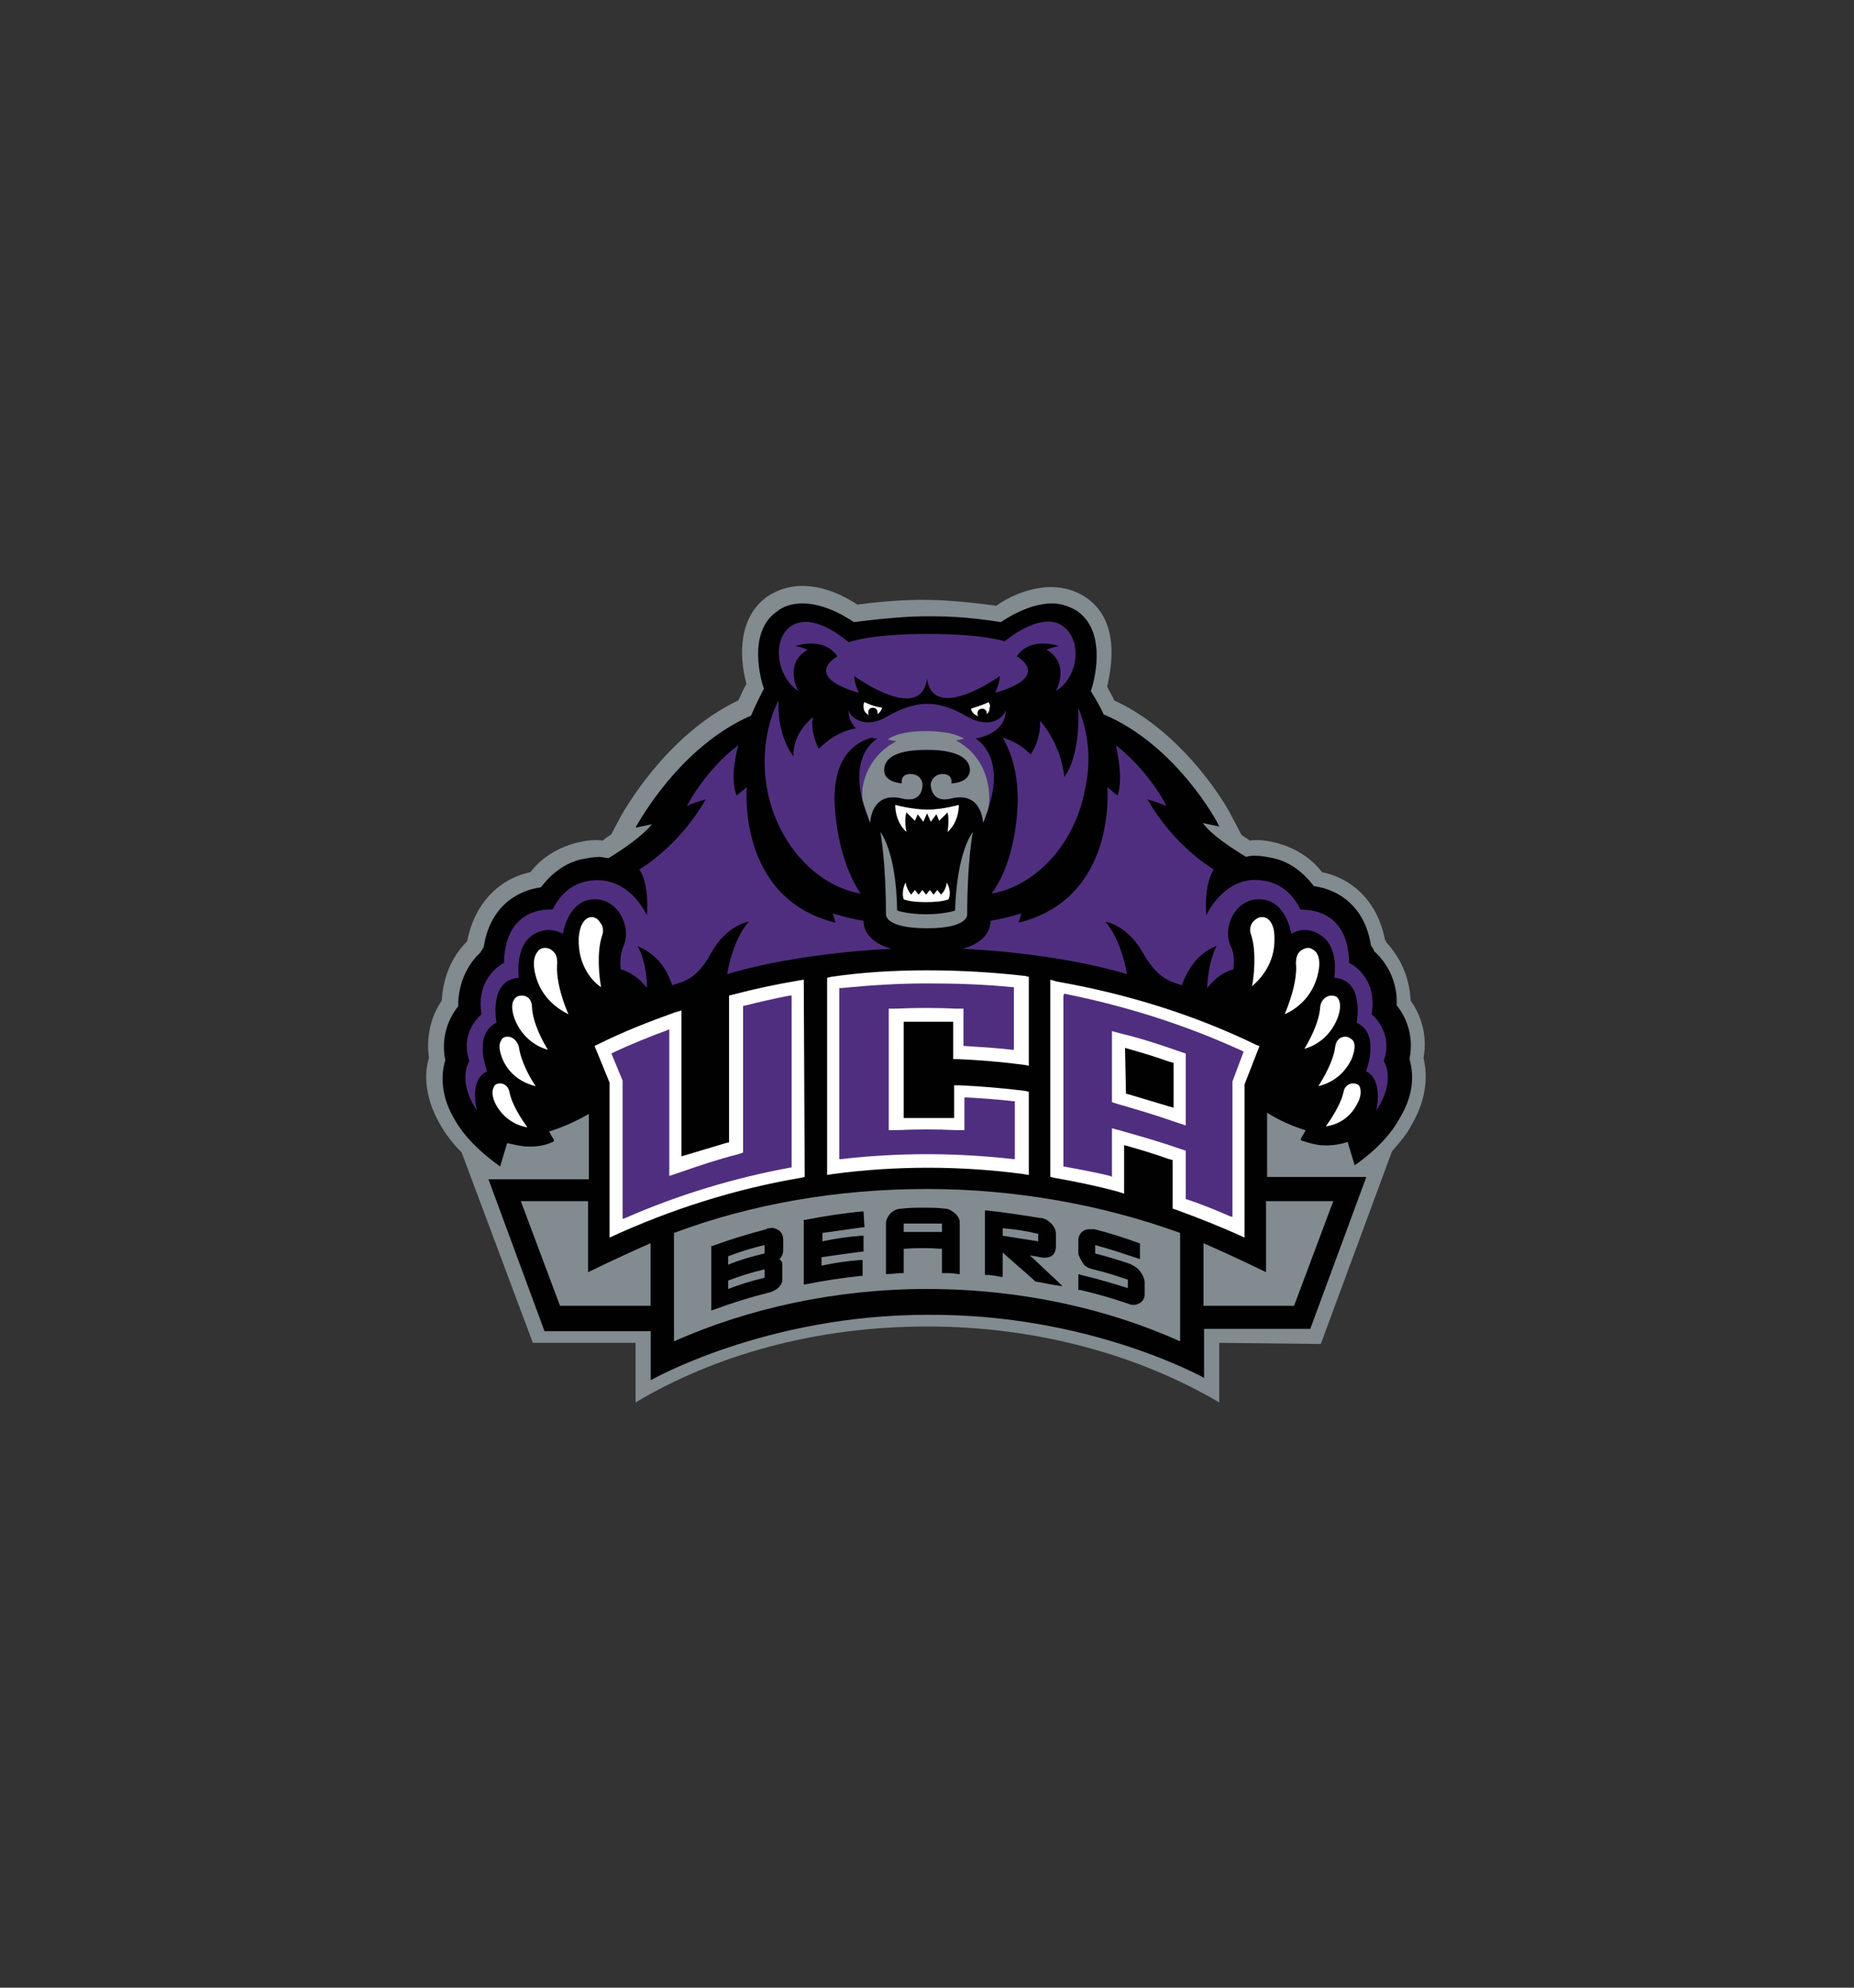 <?xml version="1.0" encoding="utf-8"?>
<!-- Generator: Adobe Illustrator 24.2.0, SVG Export Plug-In . SVG Version: 6.00 Build 0)  -->
<svg version="1.1" id="Layer_1" xmlns="http://www.w3.org/2000/svg" xmlns:xlink="http://www.w3.org/1999/xlink" x="0px" y="0px"
	 viewBox="0 0 280 300" style="enable-background:new 0 0 280 300;" xml:space="preserve">
<rect x="0" y="0" width="280" height="300" fill="#333333" stroke="none"/>
<style type="text/css">
	.st0{fill:#818B90;}
	.st1{fill:#010101;}
	.st2{fill:#FFFFFF;}
	.st3{fill:#502E7F;}
</style>
<g transform="matrix(1.763 0 0 -1.763 -73.263 1227.33)">
	<path class="st0" d="M154.7,581.1l6.1,16.5c0.7,0.8,1.3,1.5,1.7,2.3c1.4,2.4,1.3,4.4,1,5.7c0.4,2.2-0.4,3.9-1.1,4.9
		c-0.1,1.9-0.8,3.6-2.1,5c0,0.1-0.1,0.2-0.1,0.2c-0.6,3.1-2.6,5.2-5.4,5.8c-1,1.3-2.4,2.1-3.9,2.5c-0.8,0.2-1.5,0.3-2.3,0.2
		c-0.2,0.2-0.5,0.3-0.7,0.5l-0.9,1.7c0,0.1-3.7,6.9-10,9.8c-0.2,0.5-0.5,0.9-0.6,1.2c0.4,1.7,1.1,5.6-1.8,7.6
		c-0.9,0.6-1.9,0.9-3,0.9c-2,0-3.9-1-4.7-1.6c-2.9,0.4-4.9,0.5-5.7,0.5c-0.1,0-0.1,0-0.2,0v0c0,0-2.3,0.1-6-0.4
		c-0.9,0.6-2.7,1.6-4.7,1.6c-1.1,0-2.1-0.3-3-0.9c-2.4-1.7-2.5-4.9-1.8-7.5c-0.2-0.3-0.4-0.8-0.7-1.4c-6.3-3-9.9-9.7-10-9.8
		l-0.9-1.7c-0.2-0.1-0.5-0.3-0.7-0.5c-0.8,0.1-1.5,0-2.3-0.2c-1.5-0.4-2.9-1.2-3.9-2.5c-2.8-0.6-4.8-2.8-5.4-5.8
		c0-0.1-0.1-0.2-0.1-0.2c-1.3-1.3-2-3.1-2.1-5c-0.7-1-1.4-2.7-1.1-4.9c-0.4-1.3-0.4-3.3,0.9-5.6c0.5-0.9,1.1-1.7,1.9-2.5l6.1-16.3
		H96v-5.1c6.9,4.1,15.5,6.5,25,6.5c9.5,0,18.2-2.5,25-6.5l0,5.1L154.7,581.1z"/>
	<path class="st1" d="M144.7,578.2l0,4.2h9.1l4.8,13h-8.5l0,5.5c1.1-0.7,2.3-1.2,3.3-1.5c-0.2-0.4-0.4-0.7-0.4-0.7c0,0,0-0.1,0-0.1
		c0,0,0-0.1,0.1-0.1c0.6-0.2,1.3-0.4,2-0.4c0.7,0,1.3,0.1,1.9,0.3l0.6-2c2,1.4,3.2,2.8,3.9,4.1c1.3,2.2,1.1,3.9,0.8,5
		c0.4,2-0.3,3.6-1.1,4.6c0.1,2.1-0.9,3.7-1.9,4.6c-0.1,0.2-0.2,0.4-0.3,0.5c-0.5,3.3-2.7,4.8-4.9,5.1c-0.9,1.2-2.1,2.1-3.5,2.4
		c-0.5,0.1-1,0.2-1.5,0.2c-0.3,0-0.5,0-0.8-0.1c-1.3,0.8-3,1.9-3.7,2.9l1.4-0.3l-0.1,0.2c0,0.1-3.6,6.8-9.8,9.4
		c-0.5,1.1-1,1.8-1.1,2c0.2,0.5,1.5,4.9-1.1,6.8c-0.6,0.4-1.4,0.7-2.2,0.7c-2.1,0-4.1-1.4-4.4-1.6c-3.1,0.5-5.2,0.5-6,0.5
		c-0.2,0-0.3,0-0.3,0c0,0-0.1,0-0.3,0c-0.8,0-2.9-0.1-6-0.5c-0.3,0.2-2.3,1.6-4.4,1.6c-0.8,0-1.6-0.2-2.2-0.7
		c-2.6-1.8-1.3-6.1-1.1-6.6c-0.1-0.2-0.6-1.1-1.1-2.3c-6.2-2.7-9.7-9.3-9.8-9.4l-0.1-0.2l1.4,0.3c-0.8-1-2.4-2.1-3.7-2.9
		c-0.3,0-0.5,0.1-0.8,0.1c-0.5,0-1-0.1-1.5-0.2c-1.4-0.3-2.6-1.2-3.5-2.4c-2.2-0.3-4.4-1.8-4.9-5.1c-0.1-0.2-0.2-0.3-0.3-0.5
		c-1-0.9-1.9-2.5-1.9-4.6c-0.8-1-1.5-2.6-1.1-4.6c-0.3-1-0.5-2.8,0.7-4.9c0.7-1.3,1.9-2.7,4-4.2l0.6,2c0.5-0.1,1.2-0.3,1.9-0.3
		c0.7,0,1.4,0.1,2,0.4c0,0,0.1,0,0.1,0.1c0,0,0,0.1,0,0.1c0,0-0.2,0.3-0.4,0.7c1,0.3,2.2,0.8,3.4,1.5l0-5.6h-8.6l4.8-13h9.1v-4.2
		c0,0,9.8,5.6,23.7,5.6C134.9,583.7,144.7,578.2,144.7,578.2"/>
	<g transform="matrix(.8 0 0 -.8 123.77 645.09)">
		<path class="st2" d="M-10.2,11.3c-0.1,0.1-0.1,0.3-0.1,0.5c0,0.4,0.2,0.7,0.6,0.9c-0.1-0.1-0.1-0.2-0.1-0.3c0-0.3,0.2-0.5,0.5-0.5
			c0.3,0,0.5,0.2,0.5,0.5c0,0.1,0,0.2-0.1,0.2c0.3-0.1,0.5-0.4,0.6-0.7C-9,11.8-9.6,11.6-10.2,11.3L-10.2,11.3z M3.1,11.3
			c-0.6,0.3-1.3,0.5-1.9,0.7c0.1,0.4,0.4,0.7,0.8,0.8c-0.1-0.1-0.1-0.2-0.1-0.3c0-0.3,0.2-0.5,0.5-0.5c0.3,0,0.5,0.2,0.5,0.5
			c0,0,0,0.1,0,0.1c0.2-0.2,0.3-0.4,0.3-0.7C3.3,11.7,3.2,11.5,3.1,11.3L3.1,11.3z M-6.9,22.3c0,0-0.1,1.7,1.2,2.9
			c0,0-0.3-1.3,0-2.1l0.9,0.9l0.3-0.7l0.6,0.8l0.4-0.9l0.4,0.9l0.6-0.8l0.3,0.7l0.9-0.9c0.2,0.8,0,2.1,0,2.1
			c1.3-1.2,1.2-2.9,1.2-2.9s-1.8,0.5-3.3,0.5C-5.1,22.8-6.9,22.3-6.9,22.3L-6.9,22.3z M-5.8,30.6c0,0-0.5,0.9-0.2,1.8
			c0,0,0.6,0.3,2.4,0.3c1.8,0,2.4-0.3,2.4-0.3c0.4-0.9-0.2-1.8-0.2-1.8s0,0.7-0.6,1.3l-0.4-0.5l-0.4,0.5l-0.4-0.5l-0.4,0.5L-4,31.4
			l-0.4,0.5l-0.4-0.5l-0.4,0.5C-5.7,31.3-5.8,30.6-5.8,30.6L-5.8,30.6z M-39.4,34.3c-0.6,0-1.3,0.6-1.4,2.3c-0.1,3,1.6,4.7,2.4,5.2
			c-0.2-1-0.5-3.7,0.1-5.5c0.2-0.5,0.1-1.1-0.2-1.4C-38.7,34.5-39.1,34.3-39.4,34.3z M32.4,34.3c-0.4,0-0.7,0.2-1,0.5
			c-0.3,0.4-0.4,0.9-0.2,1.4c0.6,1.8,0.3,4.5,0.1,5.5c0.7-0.6,2.5-2.3,2.4-5.2C33.7,34.9,33,34.3,32.4,34.3z M-44.4,37.6
			c-0.3,0-0.6,0.1-0.8,0.4c-0.4,0.5-0.5,1.2-0.3,2.2c0.6,2.9,2.8,4.1,3.6,4.5c-0.4-0.9-1.4-3.5-1.2-5.5c0-0.5-0.1-0.9-0.4-1.2
			C-43.7,37.8-44,37.6-44.4,37.6L-44.4,37.6z M37.3,37.6c-0.3,0-0.7,0.2-0.9,0.4c-0.3,0.3-0.4,0.8-0.4,1.2c0.2,2-0.8,4.5-1.2,5.5
			c0.9-0.4,3-1.6,3.6-4.5c0.2-1,0.1-1.8-0.3-2.2C37.9,37.8,37.6,37.6,37.3,37.6L37.3,37.6z M-3.5,40c-3.5,0-6.9,0.2-10.3,0.7
			l-0.4,0.1v21.1l0.6-0.1c6.7-0.9,13.7-0.9,20.4,0l0.6,0.1v-8.9l-0.4-0.1c-2.4-0.3-4.8-0.5-7.1-0.6l-0.5,0v3.5l-0.6,0
			c-1.4,0-2.8,0-4.2,0l-0.6,0V45.5l0.5,0c1.4,0,2.8,0,4.3,0l0.5,0v4l0.5,0c2.3,0.1,4.7,0.3,7,0.6l0.6,0.1v-9.5l-0.4-0.1
			C3.5,40.2,0,40-3.5,40L-3.5,40z M9.7,41v21.1l0.4,0.1c2.3,0.4,4.7,0.9,6.9,1.5l0.6,0.2v-5.2l0.7,0.2c1.4,0.4,2.7,0.8,4.1,1.3
			l0.4,0.1v5.2l0.3,0.1c2.5,0.9,5,1.9,7.4,3l0-16.4l1.6-4.1L31.8,48c-6.8-3.3-14-5.5-21.4-6.8L9.7,41L9.7,41z M-16.7,41l-0.6,0.1
			c-2.4,0.4-4.7,0.9-7,1.5l-0.4,0.1v15.7l-0.4,0.1c-1.3,0.4-2.7,0.8-4,1.2l-0.7,0.2V44.3l-0.7,0.2c-2.8,1-5.6,2.1-8.2,3.4l-0.4,0.2
			l1.6,3.9l0,16.6c6.5-3,13.4-5.2,20.5-6.4l0.4-0.1L-16.7,41L-16.7,41z M-46.9,42.7c-0.3,0-0.6,0.1-0.8,0.4c-0.3,0.4-0.3,1.1,0,2
			c0.9,2.4,2.8,3.2,3.6,3.4c-0.5-0.8-1.6-2.8-1.7-4.5C-45.8,43.1-46.3,42.7-46.9,42.7z M39.8,42.7c-0.5,0-1.1,0.4-1.2,1.2
			c-0.1,1.7-1.2,3.7-1.7,4.5c0.8-0.2,2.7-1,3.6-3.4c0.3-0.9,0.3-1.6,0-2C40.4,42.8,40.1,42.7,39.8,42.7L39.8,42.7z M-48.4,47.1
			c-0.3,0-0.6,0.1-0.7,0.4c-0.3,0.4-0.2,1.1,0.1,1.9c0.9,2.2,2.8,2.8,3.6,3c-0.5-0.7-1.6-2.6-1.8-4.2
			C-47.4,47.5-47.9,47.1-48.4,47.1z M41.3,47.1c-0.5,0-1,0.3-1.1,1.1c-0.2,1.6-1.3,3.4-1.8,4.2c0.8-0.2,2.6-0.8,3.6-3
			c0.3-0.8,0.4-1.5,0.1-1.9C41.9,47.3,41.6,47.1,41.3,47.1z M17.7,48.3l0.7,0.2c1.4,0.4,2.7,0.8,4.1,1.3l0.4,0.1v4.8l-0.7-0.2
			c-1.3-0.4-2.7-0.8-4-1.2l-0.4-0.1L17.7,48.3z M-49.2,52.1c-0.3,0-0.6,0.1-0.7,0.4c-0.2,0.4-0.2,1,0.2,1.8c1,1.9,2.7,2.4,3.4,2.5
			c-0.5-0.7-1.6-2.3-1.9-3.7C-48.3,52.4-48.8,52.1-49.2,52.1z M42.1,52.1c-0.4,0-0.9,0.3-1,0.9c-0.3,1.4-1.4,3-1.9,3.7
			c0.8-0.1,2.5-0.6,3.4-2.5c0.4-0.7,0.4-1.4,0.2-1.8C42.7,52.2,42.4,52.1,42.1,52.1z"/>
		<path class="st3" d="M-16.4,2.7c-0.5,0-1,0.1-1.4,0.3c-2.4,1.3-1.9,5.5,0.5,7.1c0,0-1.6-2.9,1-4.4c0,0-0.3-0.2-1.3-0.4
			c0,0,3-1.1,4.5,1.1c0,0-3.9,2.1,2.3,3.9c0,0-0.5-1-0.5-1.8c0,0,7.1,5.2,7.8,0.3c0.7,4.8,7.8-0.3,7.8-0.3c0,0.7-0.5,1.8-0.5,1.8
			C10,8.5,6.1,6.4,6.1,6.4c1.5-2.2,4.5-1.1,4.5-1.1C9.6,5.5,9.3,5.7,9.3,5.7c2.6,1.5,1,4.4,1,4.4c2.5-1.5,2.9-5.7,0.5-7.1
			c-2.4-1.3-6,1.8-6,1.8S2.7,4-3.5,4c-6.2,0-8.4,0.9-8.4,0.9S-14.2,2.8-16.4,2.7L-16.4,2.7z M-19.4,11.1c-1.3,2.6-1.8,5.8-1.3,9.1
			c1,6.1,5.2,10.7,10.1,11.6c-0.9-1.3-2.5-4.4-2.8-9.6c-0.2-5.2,2.4-6.7,4-7.1c0.2,0.1,0.4,0.1,0.6,0.1c0,0-3.8,1.9-0.8,9
			c0,0,0.1-3.4,3.4-2.6C-3.8,22.2-4,20-4,20s-0.1-1-1.3-1c-1.1,0-0.9,1-0.9,1s-1.9-0.1-1.9-1.4c0-1.4,1.4-2.2,4.6-2.2
			c3.2,0,4.6,0.9,4.6,2.2C1,20-0.9,20-0.9,20s0.2-1-0.9-1c-1.1,0-1.3,1-1.3,1s-0.1,2.2,2.2,1.6c3.3-0.8,3.4,2.6,3.4,2.6
			c3-7-0.8-9-0.8-9c3.5-0.7,3.2-3,3.2-3c-0.2,0.7-1.6,2.1-4.2,0.6c-2.5-1.5-4.2-1.3-4.2-1.3s-1.6-0.2-4.2,1.3
			c-2.5,1.5-4,0.1-4.2-0.6c0,0-0.1,1,0.8,1.9c-1.2,0.2-2.6,0.8-4,2.2c0,0-1-1.9-0.6-3.4c0,0-2.2,1.6-2.1,4.2
			C-17.8,17.1-19.6,15-19.4,11.1L-19.4,11.1z M12.7,11.9c0.2,5.5-1.5,7.4-1.5,7.4c-0.4-3.7-2.6-6-2.6-6c0.1,2.1-1,3.6-1,3.6
			c-1-1-2-1.5-3-1.8c0.9,1.5,1.7,3.9,1.6,7.1c-0.2,5.2-1.8,8.3-2.8,9.6c4.9-0.9,9.1-5.5,10.1-11.6C14.1,17.2,13.7,14.4,12.7,11.9
			L12.7,11.9z M-23.7,15.9c-3.6,2.7-5.5,6.5-5.5,6.5c0.9-0.4,2-0.7,2-0.7c-2.9,5.1-7.1,7.5-7.1,7.5c0.9,1.4,0.9,3.7,0.8,4.9
			c-0.5-1-2.5-4.5-6.6-3.6c-1.7,0.4-2.8,1.6-3.5,3c-1.6-0.1-5.1,0.5-5.2,5.7c0,0-3.1,1.5-2.4,5.5c0,0-2.4,1.9-1.3,5
			c0,0-1.4,2,0.8,5.3c0,0-0.9-3.3,1.1-4.2c0,0-1.6-3.9,1-5.2c0,0-0.9-4.6,2.4-4.8c0,0-0.5-3.3,1.5-4.6c1.7-1.1,3.2-0.1,3.2-0.1
			s0.5-3.5,3.2-3.7c2.7-0.2,4.2,3,3.3,5c-0.3,0.7-0.4,1.6-0.3,2.5c0.8,0.2,1.9,0.8,2.8,2c0,0,0.1-2.5-1-4.5c0,0,1,0.4,2,1.3
			c1.3,1.3,1.7,2.9,1.7,2.9c1.1-0.4,2.6-0.5,4.2-3.5c1.7-3,4-3.3,4-3.3c-1.8,2.1-2.3,5.6-2.3,5.6c8.1-2.4,17.6-2.7,17.6-2.7
			c-2.5-0.7-3-2.1-3-3l0,0c-1.8-0.3-3.3-0.8-3.3-0.8l0.3,1c-10.6-2.6-9.5-14.5-9.5-14.5l-1.1,0.9C-24.7,19.2-23.7,15.9-23.7,15.9
			L-23.7,15.9z M16.7,15.9c0,0,0.9,3.4,0.2,5.4l-1.1-0.9c0,0,1.1,11.9-9.5,14.5l0.3-1c0,0-1.5,0.5-3.3,0.8l0,0c0,0.9-0.5,2.3-3,3
			c0,0,9.5,0.3,17.6,2.7c0,0-0.5-3.5-2.3-5.6c0,0,2.3,0.3,4,3.3c1.7,3,3.1,3.1,4.2,3.5c0,0,0.4-1.5,1.7-2.9c1-1,2-1.3,2-1.3
			c-1,2-1,4.5-1,4.5c0.9-1.2,2-1.8,2.8-2c0.1-0.9,0.1-1.8-0.3-2.5c-0.9-2,0.5-5.2,3.3-5c2.7,0.2,3.2,3.7,3.2,3.7s1.4-1,3.1,0.1
			c2.1,1.3,1.5,4.6,1.5,4.6c3.3,0.2,2.4,4.8,2.4,4.8c2.6,1.2,1,5.2,1,5.2c1.9,0.9,1.1,4.2,1.1,4.2c2.2-3.3,0.8-5.3,0.8-5.3
			c1.1-3.1-1.3-5-1.3-5c0.7-4.1-2.4-5.5-2.4-5.5c-0.1-5.2-3.6-5.7-5.2-5.7c-0.7-1.4-1.8-2.6-3.5-3c-4-1-6.1,2.6-6.6,3.6
			c-0.1-1.1-0.1-3.5,0.8-4.9c0,0-4.2-2.4-7.1-7.5c0,0,1.1,0.3,2,0.7C22.2,22.4,20.2,18.6,16.7,15.9L16.7,15.9z M-3.5,41.4
			c-3.1,0-6.2,0.2-9.2,0.5l-0.2,0v18.3l0.2,0c6.1-0.7,12.3-0.7,18.4,0l0.2,0v-6.2l-0.2,0c-1.7-0.2-3.3-0.3-5-0.4l-0.2,0v3.5l-0.9,0
			c-2.1-0.1-4.2-0.1-6.3,0l-0.9,0v-13l0.8,0c2.1-0.1,4.3-0.1,6.4,0l0.8,0v4l0.2,0c1.6,0.1,3.3,0.2,5,0.4l0.2,0v-6.7l-0.2,0
			C2.7,41.5-0.4,41.4-3.5,41.4L-3.5,41.4z M11.1,42.7V61l0.1,0c1.6,0.3,3.3,0.6,4.9,1l0.2,0.1v-5.2l1.1,0.3c2.1,0.6,4.2,1.2,6.2,1.9
			l0.6,0.2v5.2l0.1,0c1.5,0.5,3,1.1,4.6,1.8l0.3,0.1l0-14.5l1.2-3.2l-0.2-0.1c-6.1-2.8-12.5-4.8-19-6.1L11.1,42.7L11.1,42.7z
			 M-18,42.7l-0.2,0c-1.6,0.3-3.3,0.7-4.9,1.1l-0.1,0v15.7l-0.6,0.2c-2,0.5-4.1,1.2-6.1,1.9l-1.2,0.4V46.3l-0.2,0.1
			c-1.9,0.7-3.9,1.5-5.8,2.4l-0.2,0.1l1.2,2.9l0,14.8l0.3-0.1c5.7-2.5,11.7-4.3,17.7-5.4l0.1,0L-18,42.7z M16.3,46.5l1.1,0.3
			c2.1,0.5,4.2,1.2,6.2,1.9l0.6,0.2v7.7l-1.2-0.4c-2-0.7-4-1.3-6.1-1.9l-0.6-0.2L16.3,46.5L16.3,46.5z"/>
		<path class="st0" d="M-3.6,14.4c-3.2,0-4.1,0.9-4.1,0.9l0.9,0.2c-2.8,1.4-3.9,4.4-3.6,6.3c0.2,0.7,0.5,1.5,0.8,2.4
			c0,0,0.1-3.4,3.4-2.6C-3.8,22.2-4,20-4,20s-0.1-1-1.3-1c-1.1,0-0.9,1-0.9,1s-1.9-0.1-1.9-1.4c0-1.4,1.4-2.2,4.6-2.2
			c3.2,0,4.6,0.9,4.6,2.2C1,20-0.9,20-0.9,20s0.2-1-0.9-1c-1.1,0-1.3,1-1.3,1s-0.1,2.2,2.2,1.6c3.3-0.8,3.4,2.6,3.4,2.6
			c0.2-0.4,0.3-0.9,0.5-1.3C3.5,21,3,17.2-0.4,15.4l0.9-0.2C0.5,15.3-0.4,14.4-3.6,14.4L-3.6,14.4z M-8.5,25.2c0,0,0.6,3.1,0.6,8.8
			c0,0-0.2,1.5,4.4,1.5C1,35.5,0.8,34,0.8,34c0-5.7,0.6-8.8,0.6-8.8s-1.7,2-1.9,8.4c0,0-1.1,0.4-3.1,0.4c-2,0-3.1-0.4-3.1-0.4
			C-6.8,27.2-8.5,25.2-8.5,25.2z M-3.5,63.4c-9.6,0-18.8,1.6-27.1,4.7v11.6c7.9-3.5,17.2-5.6,27.1-5.6c10,0,19.3,2.1,27.1,5.6V68.1
			C15.3,65.1,6,63.4-3.5,63.4L-3.5,63.4z M-47,64.7l4.2,11.2h9.7v-6.7c-3,1.3-6.7,3.1-6.7,3.1v-7.6L-47,64.7z M32.8,64.7v7.6
			c0,0-3.7-1.8-6.7-3.1v6.7h9.7L40,64.7L32.8,64.7L32.8,64.7z"/>
		<path class="st1" d="M-3.9,65.4c-0.8,0-1.5,0-2.3,0.1c-0.5,0-0.9,0.2-1.2,0.5c-0.3,0.3-0.5,0.7-0.5,1.1v5.4l0.2,0
			c0.5,0,1-0.1,1.5-0.1l0.2,0v-2.6c1.4-0.1,2.7-0.1,4.1,0v2.6l0.2,0c0.5,0,1,0,1.5,0.1l0.2,0V67c0-0.4-0.2-0.7-0.5-1
			c-0.4-0.3-0.7-0.5-1.1-0.5C-2.4,65.4-3.2,65.4-3.9,65.4L-3.9,65.4z M2.7,65.7v6.9l0.2,0c0.5,0,1,0.1,1.5,0.2l0.2,0v-2.6
			c1.1,1,2.3,2,3.4,3l0.1,0.1c0.7,0.1,1.5,0.3,2.2,0.4l0.7,0.1l-0.5-0.5c-1-0.9-2-1.9-3-2.8c0.4,0.1,0.8,0.1,1.1,0.2
			c1.1,0.2,1.7-0.2,1.7-1.2v-1.3c0-0.4-0.2-0.8-0.5-1.1c-0.3-0.3-0.7-0.6-1.2-0.6c-1.9-0.3-3.8-0.6-5.7-0.8L2.7,65.7z M-10.3,65.8
			l-0.2,0c-2,0.2-4,0.5-6,0.9l-0.2,0v6.9l0.2,0c2-0.4,4-0.7,5.9-0.9l0.2,0V71l-0.2,0c-1.4,0.1-2.8,0.3-4.2,0.6v-0.9
			c1.4-0.2,2.8-0.4,4.3-0.6l0.2,0v-1.7l-0.2,0c-1.4,0.1-2.8,0.3-4.2,0.6v-0.9c1.4-0.2,2.9-0.4,4.3-0.6l0.2,0L-10.3,65.8L-10.3,65.8z
			 M-3.9,67.1c0.7,0,1.4,0,2,0V68c-1.4,0-2.7,0-4.1,0v-0.9C-5.3,67.1-4.6,67.1-3.9,67.1z M-20.4,67.6c-0.1,0-0.2,0-0.3,0.1
			c-1.9,0.5-3.9,1.1-5.8,1.8l-0.1,0v6.9l0.3-0.1c1.9-0.7,3.8-1.3,5.8-1.8c0.8-0.2,1.3-0.6,1.5-1.2C-19,73-19,72.5-19,71.7
			c0-0.2,0-0.3,0-0.4c-0.1-0.2-0.2-0.3-0.3-0.4c0.2-0.2,0.4-0.5,0.4-1v-1.1c0-0.4-0.2-0.8-0.5-1C-19.8,67.6-20,67.5-20.4,67.6
			L-20.4,67.6z M4.6,67.6c1.3,0.1,2.6,0.3,3.8,0.6V69c-1.3-0.2-2.5-0.4-3.8-0.6V67.6z M14.1,67.7c-0.3,0-0.6,0-0.9,0.2
			c-0.3,0.2-0.5,0.6-0.5,1v1.3c0,0.1,0,0.3,0.1,0.4c0.1,0.3,0.3,0.6,0.5,0.9c0.3,0.3,0.6,0.4,1,0.5c1.3,0.3,2.5,0.7,3.7,1.1V74
			c-1.6-0.5-3.3-1-5-1.4l-0.3-0.1v1.7l0.2,0c1.7,0.4,3.5,0.9,5.2,1.5c0.2,0.1,0.4,0.1,0.6,0.1c0.2,0,0.4-0.1,0.6-0.2
			c0.3-0.2,0.5-0.5,0.5-0.9v-1.3c0-0.4-0.2-0.8-0.5-1.2c-0.3-0.4-0.7-0.6-1.1-0.8c-1.2-0.4-2.5-0.8-3.7-1.1v-0.9
			c1.5,0.4,3,0.9,4.5,1.4l0.3,0.1v-1.7l-0.1,0c-1.6-0.6-3.2-1.1-4.8-1.5C14.3,67.7,14.2,67.7,14.1,67.7L14.1,67.7z M-20.9,69.4v0.9
			c-1.3,0.3-2.7,0.7-3.9,1.2v-0.9C-23.5,70.1-22.2,69.7-20.9,69.4L-20.9,69.4z M-20.9,72v0.9c-1.3,0.3-2.6,0.7-3.9,1.2v-0.9
			C-23.5,72.7-22.2,72.3-20.9,72z"/>
	</g>
</g>
</svg>
